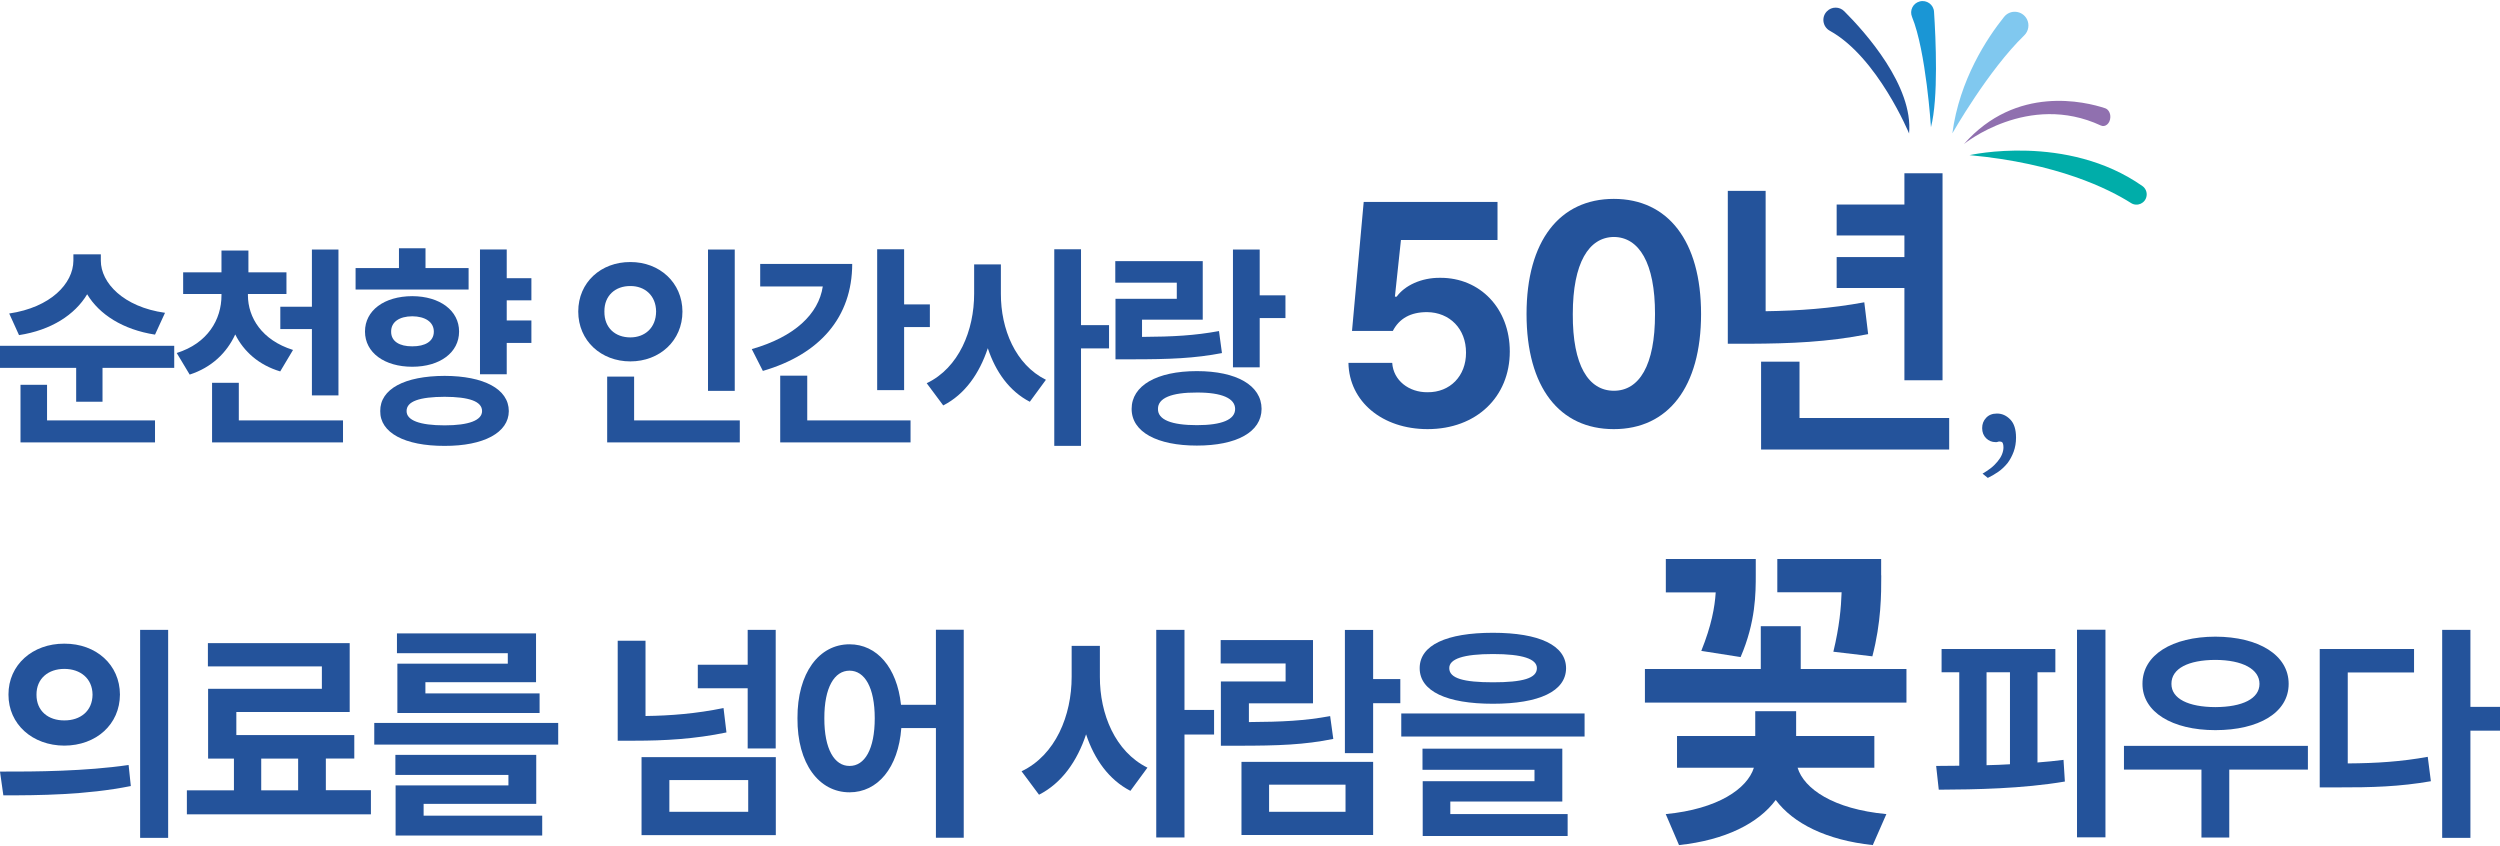 <svg width="780" height="264" viewBox="0 0 780 264" fill="none" xmlns="http://www.w3.org/2000/svg">
<path d="M625.264 5.28C619.98 11.87 611.358 24.863 609.133 41.6C609.133 41.6 620.289 21.955 631.569 11.035C632.928 9.704 633.268 7.632 632.372 5.93C630.92 3.239 627.18 2.867 625.264 5.28Z" fill="#80C8EF"/>
<path d="M612.75 44.943C612.75 44.943 632.775 28.608 655.458 39.157C656.849 39.807 658.363 38.508 658.425 36.59C658.487 35.259 657.807 34.115 656.818 33.774C650.668 31.733 629.067 26.38 612.75 44.943Z" fill="#9070AF"/>
<path d="M614.48 48.407C614.48 48.407 644.858 41.508 668.407 58.029C669.395 58.709 669.921 59.916 669.735 61.123C669.395 63.412 666.83 64.588 664.884 63.35C657.961 58.957 641.984 50.944 614.511 48.407H614.48Z" fill="#00ADA9"/>
<path d="M595.657 41.696C595.657 41.696 585.799 17.813 570.873 9.583C568.648 8.346 568.215 5.314 570.008 3.52C571.491 2.004 573.932 2.004 575.416 3.52C581.843 9.924 597.048 26.846 595.626 41.727L595.657 41.696Z" fill="#24539B"/>
<path d="M602.458 39.684C602.458 39.684 600.944 15.955 596.556 5.282C595.721 3.271 596.834 1.013 598.935 0.456C601.129 -0.132 603.293 1.446 603.416 3.673C603.973 12.119 604.807 30.65 602.458 39.684Z" fill="#1A96D5"/>
<path d="M0 107.899H54.359V114.767H31.985V125.347H23.765V114.767H0V107.899ZM51.485 97.597L48.364 104.403C38.351 102.856 30.965 98.092 27.195 91.811C23.363 98.215 15.977 103.011 5.933 104.557L2.874 97.813C15.853 95.895 22.837 88.439 22.899 81.355V79.344H31.459V81.355C31.459 88.192 38.444 95.771 51.485 97.597ZM6.397 120.057H14.679V131.163H48.364V138.031H6.397V120.026V120.057Z" fill="#24539B"/>
<path d="M91.413 109.199L87.427 115.881C80.782 113.901 76.054 109.694 73.397 104.341C70.739 110.096 66.042 114.644 59.181 116.871L55.133 110.127C64.805 107.126 69.101 99.67 69.101 92.183V91.719H57.142V84.975H69.101V78.169H77.507V84.975H89.374V91.719H77.352V92.183C77.383 99.082 81.71 106.136 91.382 109.168L91.413 109.199ZM66.165 119.439H74.509V131.164H107.019V138.032H66.165V119.439ZM87.457 95.71H97.316V77.859H105.598V123.368H97.316V102.671H87.457V95.741V95.71Z" fill="#24539B"/>
<path d="M110.972 83.644H124.477V77.457H132.759V83.644H146.202V90.327H110.941V83.644H110.972ZM128.618 92.4C137.271 92.431 143.235 96.916 143.235 103.444C143.235 109.972 137.271 114.427 128.618 114.427C119.965 114.427 113.877 110.034 113.877 103.444C113.877 96.855 119.872 92.431 128.618 92.4ZM138.723 117.273C150.93 117.304 158.718 121.357 158.749 128.256C158.718 135 150.899 139.146 138.723 139.115C126.238 139.146 118.544 135 118.636 128.256C118.574 121.357 126.238 117.304 138.723 117.273ZM128.618 108.054C132.635 108.085 135.355 106.507 135.355 103.475C135.355 100.443 132.635 98.711 128.618 98.68C124.632 98.711 122.005 100.412 122.036 103.475C122.005 106.507 124.662 108.085 128.618 108.054ZM138.723 132.711C146.295 132.711 150.405 131.133 150.405 128.256C150.405 125.193 146.295 123.832 138.723 123.801C130.936 123.832 126.826 125.193 126.857 128.256C126.826 131.133 130.936 132.711 138.723 132.711ZM165.795 93.699H158.1V99.979H165.795V107.002H158.1V116.778H149.756V77.828H158.1V86.8H165.795V93.73V93.699Z" fill="#24539B"/>
<path d="M196.669 81.757C205.786 81.727 212.893 88.192 212.924 97.195C212.924 106.321 205.786 112.756 196.669 112.756C187.553 112.756 180.414 106.321 180.414 97.195C180.414 88.069 187.522 81.727 196.669 81.757ZM196.669 105.27C201.181 105.27 204.673 102.3 204.704 97.195C204.673 92.214 201.181 89.213 196.669 89.244C192.003 89.213 188.511 92.214 188.572 97.195C188.511 102.331 192.003 105.27 196.669 105.27ZM189.438 117.49H197.843V131.164H230.817V138.032H189.438V117.459V117.49ZM229.241 121.945H220.897V77.859H229.241V121.945Z" fill="#24539B"/>
<path d="M256.743 89.369H237.181V82.346H265.891C265.86 98.928 255.847 110.53 238.016 115.727L234.555 108.921C247.874 105.116 255.414 98 256.712 89.369H256.743ZM243.455 117.212H251.86V131.165H284.092V138.033H243.424V117.212H243.455ZM282.084 94.969H290.119V102.053H282.084V121.729H273.678V77.768H282.084V94.969Z" fill="#24539B"/>
<path d="M326.336 118.481L321.299 125.349C314.933 122.069 310.638 116.006 308.196 108.643C305.569 116.563 301.027 123.059 294.29 126.493L289.129 119.564C299.203 114.768 303.932 103.043 303.932 91.658V82.501H312.275V91.658C312.245 102.641 316.787 113.747 326.305 118.481H326.336ZM328.932 77.768H337.276V101.434H346.022V108.705H337.276V139.116H328.932V77.768Z" fill="#24539B"/>
<path d="M347.969 81.479H375.256V99.732H356.313V105.115C366.109 105.053 372.753 104.682 380.324 103.29L381.251 110.158C372.722 111.797 365.089 112.107 353.068 112.107H348.031V93.235H367.16V88.192H347.969V81.448V81.479ZM373.433 115.788C385.763 115.788 393.582 120.212 393.613 127.575C393.582 134.815 385.794 139.022 373.433 139.022C361.072 139.022 353.068 134.815 353.068 127.575C353.068 120.336 360.855 115.788 373.433 115.788ZM373.433 132.649C381.251 132.649 385.362 130.916 385.362 127.606C385.362 124.296 381.251 122.44 373.433 122.471C365.491 122.44 361.226 124.203 361.288 127.606C361.226 130.947 365.491 132.649 373.433 132.649ZM393.026 92.152H401.06V99.237H393.026V114.613H384.682V77.859H393.026V92.152Z" fill="#24539B"/>
<path d="M420.715 113.221H434.374C434.714 118.666 439.535 122.44 445.407 122.378C452.422 122.44 457.428 117.304 457.397 110.034C457.428 102.609 452.329 97.443 445.221 97.381C440.122 97.381 436.568 99.361 434.559 103.259H421.827L425.474 63.01H467.224V74.89H437.094L435.208 92.555H435.765C438.237 89.121 443.398 86.615 449.331 86.677C461.785 86.615 471.056 96.236 471.056 109.663C471.056 123.801 460.673 133.887 445.407 133.887C431.284 133.887 420.931 125.286 420.715 113.221Z" fill="#24539B"/>
<path d="M476.281 97.971C476.281 75.139 486.634 62.053 503.507 62.053C520.38 62.053 530.733 75.139 530.733 97.971C530.733 120.802 520.442 133.889 503.507 133.889C486.572 133.889 476.281 120.864 476.281 97.971ZM503.538 121.916C511.387 121.916 516.394 114.089 516.363 97.971C516.394 82.007 511.356 73.994 503.538 73.933C495.719 73.994 490.713 82.007 490.713 97.971C490.62 114.089 495.658 121.916 503.538 121.916Z" fill="#24539B"/>
<path d="M539.074 59.544H550.879V97.102C561.263 96.947 571.09 96.266 581.659 94.317L582.864 104.248C570.101 106.754 558.636 107.187 545.904 107.249H539.074V59.544ZM549.458 112.849H561.448V130.421H608.143V140.259H549.458V112.849ZM606.072 118.634H594.175V89.862H573.037V80.21H594.175V73.466H573.037V63.813H594.175V54.068H606.072V118.665V118.634Z" fill="#24539B"/>
<path d="M623.1 129.029C624.645 129.029 626.005 129.648 627.21 130.886C628.415 132.123 629.002 134.01 629.002 136.547C629.002 138.125 628.755 139.579 628.261 140.94C627.766 142.27 627.117 143.477 626.345 144.498C625.48 145.55 624.522 146.478 623.44 147.22C622.358 147.963 621.308 148.582 620.195 149.107L618.557 147.777C619.453 147.251 620.319 146.694 621.153 146.045C621.987 145.395 622.667 144.683 623.254 143.972C623.842 143.26 624.305 142.549 624.614 141.775C624.923 141.002 625.078 140.29 625.078 139.579C625.078 139.022 625.016 138.589 624.861 138.249C624.738 137.908 624.367 137.754 623.78 137.754C623.687 137.754 623.594 137.754 623.502 137.784C623.409 137.815 623.316 137.846 623.224 137.877C623.131 137.908 623.038 137.939 622.915 137.939H622.606C621.462 137.939 620.504 137.537 619.67 136.733C618.866 135.928 618.434 134.876 618.434 133.577C618.434 132.278 618.835 131.257 619.67 130.36C620.473 129.493 621.586 129.029 623.007 129.029H623.1Z" fill="#24539B"/>
<path d="M40.13 238.711L40.816 245.244C26.884 248.053 12.007 248.151 1.044 248.151L0 240.736C11.191 240.769 26.688 240.638 40.098 238.679L40.13 238.711ZM37.422 216.697C37.39 226.006 30.016 232.603 20.065 232.636C10.179 232.603 2.61 226.006 2.643 216.697C2.61 207.421 10.179 200.79 20.065 200.823C30.016 200.79 37.39 207.421 37.422 216.697ZM20.065 224.765C25.057 224.797 28.842 221.858 28.874 216.73C28.842 211.667 25.057 208.695 20.065 208.695C15.073 208.695 11.354 211.7 11.387 216.73C11.354 221.858 15.106 224.797 20.065 224.765ZM43.719 196.512H52.463V261.411H43.719V196.512Z" fill="#24539B"/>
<path d="M115.695 254.065H58.305V246.585H72.987V236.689H64.928V214.903H100.425V207.913H64.863V200.662H109.104V222.154H73.737V229.34H110.54V236.656H101.665V246.552H115.727V254.032L115.695 254.065ZM93.019 246.585V236.689H81.502V246.585H93.019Z" fill="#24539B"/>
<path d="M174.159 232.31H116.77V225.549H174.159V232.31ZM123.327 235.511H167.308V250.797H132.169V254.487H169.168V260.693H123.425V245.048H158.629V241.782H123.36V235.511H123.327ZM123.817 197.623H167.243V212.843H132.724V216.338H168.352V222.446H123.98V207.062H158.433V203.796H123.849V197.59L123.817 197.623Z" fill="#24539B"/>
<path d="M192.723 199.909H201.401V223.393C209.264 223.295 217.323 222.641 225.741 220.91L226.654 228.521C216.768 230.578 207.372 231.101 197.976 231.101H192.723V199.941V199.909ZM242.054 260.562H200.161V236.229H242.054V260.562ZM233.44 253.279V243.382H208.84V253.279H233.44ZM217.715 207.388H233.277V196.512H242.021V233.518H233.277V214.737H217.715V207.421V207.388Z" fill="#24539B"/>
<path d="M281.11 219.897H292.007V196.479H300.686V261.378H292.007V227.148H281.208C280.294 239.593 273.801 247.203 265.058 247.203C255.563 247.203 248.712 238.319 248.81 224.078C248.744 209.935 255.563 201.019 265.058 201.019C273.54 201.019 279.87 208.204 281.11 219.865V219.897ZM265.058 238.972C269.788 239.005 272.921 233.746 272.921 224.111C272.921 214.475 269.788 209.249 265.058 209.249C260.327 209.249 257.162 214.508 257.195 224.111C257.162 233.746 260.359 239.005 265.058 238.972Z" fill="#24539B"/>
<path d="M358.009 239.495L352.691 246.746C345.97 243.284 341.435 236.882 338.857 229.109C336.084 237.47 331.288 244.329 324.175 247.955L318.727 240.638C329.363 235.576 334.355 223.197 334.355 211.177V201.509H343.164V211.177C343.131 222.772 347.927 234.498 357.976 239.495H358.009ZM360.749 196.512H369.559V221.498H378.792V229.174H369.559V261.281H360.749V196.512Z" fill="#24539B"/>
<path d="M380.848 199.711H409.657V219.439H389.657V225.286C399.999 225.22 407.014 224.894 415.008 223.424L415.986 230.544C406.981 232.373 398.923 232.667 386.231 232.667H380.913V212.613H401.109V206.995H380.848V199.744V199.711ZM387.34 237.697H428.417V260.528H387.34V237.697ZM419.804 253.277V244.818H395.954V253.277H419.804ZM428.417 211.862H436.9V219.407H428.417V234.986H419.608V196.543H428.417V211.829V211.862Z" fill="#24539B"/>
<path d="M437.195 222.61H494.389V229.796H437.195V222.61ZM488.615 208.468C488.582 215.686 480.23 219.573 465.809 219.573C451.388 219.573 442.938 215.686 442.938 208.468C442.938 201.249 451.355 197.428 465.809 197.428C480.262 197.428 488.582 201.347 488.615 208.468ZM443.819 233.585H487.44V250.079H452.497V253.999H489.104V260.825H443.884V243.743H478.761V240.183H443.819V233.552V233.585ZM465.809 212.877C475.075 212.877 479.512 211.636 479.512 208.468C479.512 205.593 475.075 204.058 465.809 204.058C456.543 204.058 452.138 205.593 452.171 208.468C452.171 211.636 456.608 212.877 465.809 212.877Z" fill="#24539B"/>
<path d="M513.215 208.728H549.365V195.37H561.828V208.728H594.814V219.213H513.215V208.728ZM547.179 239.529H523.231V229.632H547.636V221.891H560.393V229.632H584.797V239.529H560.849C562.84 246.061 571.91 252.43 588.549 253.998L584.308 263.666C569.822 262.131 559.447 256.872 554.031 249.589C548.647 256.872 538.272 262.131 523.851 263.666L519.708 253.998C536.021 252.43 545.156 246.061 547.212 239.529H547.179ZM519.74 174.4H547.799V179.202C547.799 185.114 547.799 194.03 543.068 205.005L530.8 203.078C533.998 195.141 535.009 189.425 535.303 184.82H519.74V174.433V174.4ZM586.951 179.496C586.951 185.408 586.951 194.128 584.177 204.776L572.008 203.339C573.9 195.5 574.422 189.621 574.585 184.787H554.52V174.4H586.918V179.496H586.951Z" fill="#24539B"/>
<path d="M611.289 238.907V209.739H605.775V202.488H641.272V209.739H635.693V237.894C638.466 237.698 641.174 237.404 643.817 237.078L644.241 243.839C630.897 246.092 616.411 246.321 604.894 246.386L604.078 238.972C606.362 238.972 608.776 238.939 611.321 238.907H611.289ZM627.112 238.449V209.739H619.804V238.743C622.218 238.678 624.665 238.613 627.112 238.449ZM656.9 261.248H648.026V196.479H656.9V261.248Z" fill="#24539B"/>
<path d="M720.066 240.118H695.531V261.315H686.852V240.118H662.676V232.703H720.066V240.118ZM691.191 198.637C704.666 198.669 714.062 204.353 714.062 213.367C714.062 222.382 704.666 227.804 691.191 227.804C677.717 227.804 668.418 222.154 668.451 213.367C668.418 204.353 677.717 198.669 691.191 198.637ZM691.191 220.618C699.674 220.586 704.96 217.973 704.96 213.367C704.96 208.762 699.642 205.92 691.191 205.888C682.774 205.92 677.456 208.566 677.488 213.367C677.456 218.005 682.806 220.586 691.191 220.618Z" fill="#24539B"/>
<path d="M723.754 202.489H753.183V209.805H732.498V238.189C741.601 238.123 749.105 237.633 757.457 236.131L758.436 243.741C748.681 245.44 740.132 245.701 729.072 245.668H723.754V202.456V202.489ZM770.769 220.551H780.002V227.965H770.769V261.411H761.959V196.512H770.769V220.551Z" fill="#24539B"/>
</svg>
